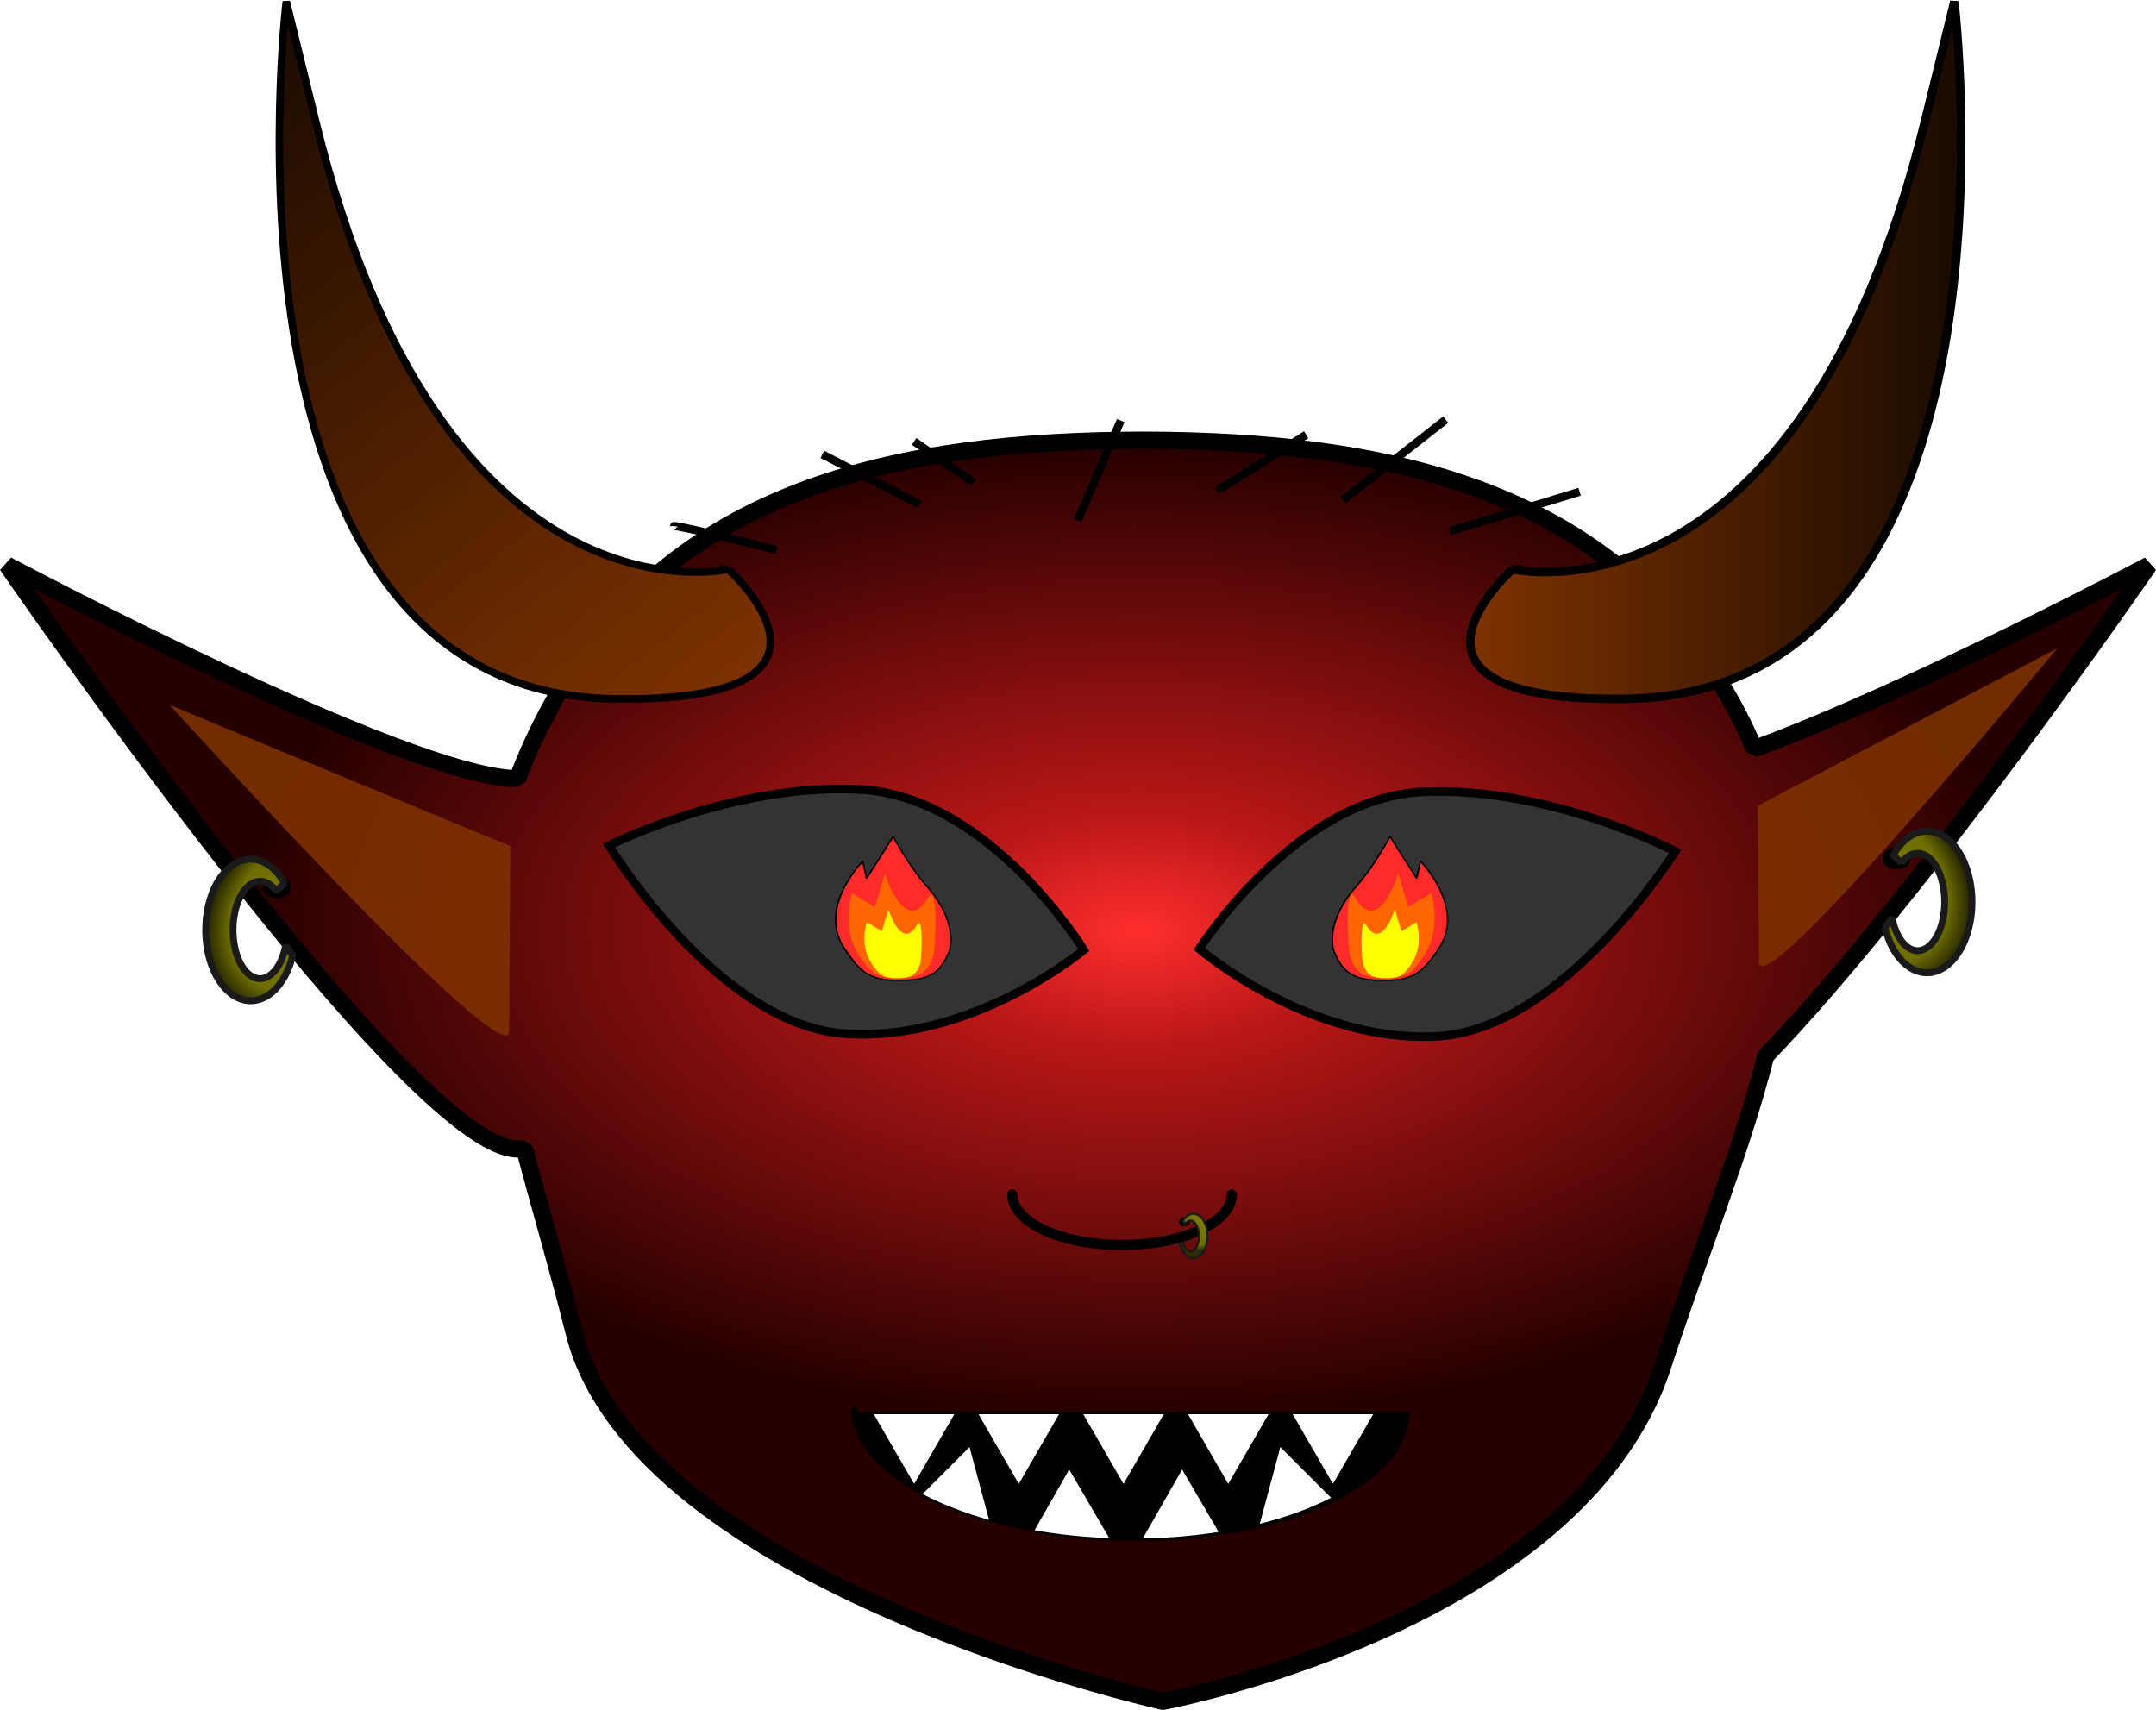 <?xml version="1.0" encoding="UTF-8"?>
<svg version="1.1" viewBox="0 0 226.19 179.39" xml:space="preserve" xmlns="http://www.w3.org/2000/svg" xmlns:xlink="http://www.w3.org/1999/xlink"><defs><linearGradient id="b"><stop stop-color="#803300" offset="0"/><stop stop-color="#180a00" offset="1"/></linearGradient><linearGradient id="a"><stop stop-color="#7e7e00" offset="0"/><stop stop-color="#6e6e00" offset=".78"/><stop stop-color="#2c2c00" offset="1"/></linearGradient><radialGradient id="e" cx="161.28" cy="58.442" r="4.919" gradientTransform="matrix(1.512 1.72 -1.411 1.24 35.002 -256.78)" gradientUnits="userSpaceOnUse" xlink:href="#a"/><radialGradient id="d" cx="230.85" cy="247.12" r="2.145" gradientTransform="matrix(-.44 1.273 -.877 -.514 444.3 -38.574)" gradientUnits="userSpaceOnUse" xlink:href="#a"/><filter id="c" color-interpolation-filters="sRGB"><feGaussianBlur result="blur" stdDeviation="2 2"/></filter><radialGradient id="g" cx="119.35" cy="40.676" r="113.09" gradientTransform="matrix(.826 .001 -.001 .452 20.804 79.113)" gradientUnits="userSpaceOnUse"><stop stop-color="#ff2e2e" offset="0"/><stop stop-color="#ba1717" offset=".238"/><stop stop-color="#260000" offset="1"/></radialGradient><radialGradient id="f" cx="161.28" cy="58.442" r="4.919" gradientTransform="matrix(-1.512 1.72 1.411 1.24 193.46 -253.84)" gradientUnits="userSpaceOnUse" xlink:href="#a"/><filter id="k" color-interpolation-filters="sRGB"><feGaussianBlur result="blur" stdDeviation="1 1"/></filter><filter id="j" color-interpolation-filters="sRGB"><feGaussianBlur result="blur" stdDeviation="1 1"/></filter><linearGradient id="i" x1="81.472" x2="26.557" y1="71.83" y2="1.775" gradientUnits="userSpaceOnUse" xlink:href="#b"/><linearGradient id="h" x1="153.56" x2="206.46" y1="37.012" y2="37.012" gradientUnits="userSpaceOnUse" xlink:href="#b"/></defs><path d="m119.85 46.181c-25.307 0.055-49.25 4.867-61.875 27.6-1.509 2.712-2.715 5.338-3.668 7.908h-0.023c-11.386 0-53.539-22.395-53.539-22.395s42.153 61.254 53.539 61.254c0.247 0 0.493-9e-3 0.738-0.018 1.575 5.958 3.449 12.288 5.217 19.303 6.656 26.404 61.773 38.674 61.773 38.674s43.574-8.121 52.406-35.113c3.92-11.98 8.284-22.55 10.824-32.594 16.651-17.283 40.205-51.506 40.205-51.506s-24.715 13.12-41.408 19.268c-0.664-1.582-1.424-3.174-2.314-4.781-12.625-22.733-36.567-27.544-61.875-27.6z" fill="url(#g)" stroke="#000" stroke-linecap="round" stroke-linejoin="bevel" stroke-width="1.8"/><path transform="matrix(.003 -.455 .809 .006 50.892 92.525)" d="m40.259-41.054-31.989 44.295-42.643-1.2e-6c-10.941-3e-7 74.632-44.295 74.632-44.295z" fill="#803300" fill-opacity=".858" filter="url(#k)"/><path d="m150.67 108.74c-13.365 0.664-24.853-9.181-24.853-9.181s10.066-15.819 23.431-16.483c13.365-0.608 26.502 6.25 26.502 6.25s-11.715 18.75-25.08 19.414z" fill="#333" stroke="#000" stroke-width=".897px"/><path d="m88.738 108.46c13.365 0.885 24.966-8.794 24.966-8.794s-9.782-15.93-23.203-16.814c-13.365-0.83-26.616 5.863-26.616 5.863s11.431 18.916 24.853 19.746z" fill="#333" stroke="#000" stroke-width=".897px"/><path d="m129.23 125.33c0 1.881-2.218 3.651-5.744 4.591-3.583 0.94-7.962 0.94-11.545 0-3.526-0.94-5.744-2.71-5.744-4.591" fill="none" stroke="#000" stroke-linecap="round" stroke-linejoin="bevel" stroke-width="1.066px"/><ellipse cx="124.26" cy="128.2" rx=".561" ry=".463"/><ellipse cx="198.98" cy="90.049" rx=".913" ry=".597" stroke="#000" stroke-linecap="round" stroke-linejoin="bevel" stroke-width="1.139"/><path d="m202.16 87.21a4.723 7.429 0 0 0-3.547 2.531l0.881 0.801a2.835 5.109 0 0 1 1.688-1.012 2.835 5.109 0 0 1 2.836 5.109 2.835 5.109 0 0 1-2.836 5.107 2.835 5.109 0 0 1-2.68-3.469l-0.746 1.027a4.723 7.429 0 0 0 4.404 4.762 4.723 7.429 0 0 0 4.723-7.428 4.723 7.429 0 0 0-4.723-7.43z" fill="url(#e)" stroke="#1a1a1a" stroke-linecap="round" stroke-linejoin="bevel" stroke-width=".722"/><path d="m125.2 127.34c-0.429 6.4e-4 -0.836 0.292-1.119 0.798l0.278 0.253c0.154-0.206 0.34-0.318 0.532-0.319 0.494-2.1e-4 0.894 0.721 0.894 1.611-1.5e-4 0.89-0.401 1.611-0.894 1.611-0.383-1e-3 -0.657-0.317-0.78-0.969l-0.334 0.14c0.221 0.904 0.806 1.56 1.422 1.561 0.823-1.7e-4 1.489-1.049 1.489-2.343 7e-5 -1.294-0.667-2.343-1.489-2.343z" fill="url(#d)" stroke="#1a1a1a" stroke-linecap="round" stroke-linejoin="bevel" stroke-width=".228"/><g transform="translate(7.416 -33.118)"><g transform="matrix(.488 0 0 .422 66.064 105.73)" filter="url(#c)"><path d="m146.29 70.182c-4.72 0.221-8.701-2.876-8.929-6.969-0.228-4.038 3.355-7.522 8.076-7.744 4.663-0.221 8.644 2.876 8.872 6.914 0.228 4.093-3.355 7.577-8.019 7.799z" fill="#d40000" stroke="#000" stroke-width=".785px"/><path d="m158.77 63.717c-3.275 5.652-5.214 7.973-11.645 7.973s-9.024-1.466-11.052-7.676c-0.941-5.046 1.147-10.79 5.029-15.836 3.68-4.785 7.155-12.235 7.155-12.235l5.733 10.37 0.804-4.292s9.839 11.576 3.975 21.697z" fill="#ff2a2a" stroke="#000" stroke-linecap="round" stroke-linejoin="bevel" stroke-width=".336"/><path d="m155.53 65.579c-2.29 3.952-3.645 5.574-8.142 5.574-4.497 0-6.31-1.025-7.727-5.367-0.658-3.528-0.962-18.788 1.027-14.806 5.062 10.135 9.358-5.859 9.358-5.859l2.142 8.287 4.918-3.416s2.524 8.508-1.576 15.585z" fill="#f60"/><path d="m152.9 67.485c-1.507 2.601-2.399 3.669-5.359 3.669-2.959 0-4.153-0.674-5.086-3.532-0.433-2.322-0.633-12.365 0.676-9.744 3.331 6.671 6.159-3.856 6.159-3.856l1.41 5.454 3.236-2.248s1.661 5.6-1.037 10.257z" fill="#ff0"/></g></g><g transform="matrix(-1 0 0 1 232.12 -33.118)"><g transform="matrix(.488 0 0 .422 66.064 105.73)" filter="url(#c)"><path d="m146.29 70.182c-4.72 0.221-8.701-2.876-8.929-6.969-0.228-4.038 3.355-7.522 8.076-7.744 4.663-0.221 8.644 2.876 8.872 6.914 0.228 4.093-3.355 7.577-8.019 7.799z" fill="#d40000" stroke="#000" stroke-width=".785px"/><path d="m158.77 63.717c-3.275 5.652-5.214 7.973-11.645 7.973s-9.024-1.466-11.052-7.676c-0.941-5.046 1.147-10.79 5.029-15.836 3.68-4.785 7.155-12.235 7.155-12.235l5.733 10.37 0.804-4.292s9.839 11.576 3.975 21.697z" fill="#ff2a2a" stroke="#000" stroke-linecap="round" stroke-linejoin="bevel" stroke-width=".336"/><path d="m155.53 65.579c-2.29 3.952-3.645 5.574-8.142 5.574-4.497 0-6.31-1.025-7.727-5.367-0.658-3.528-0.962-18.788 1.027-14.806 5.062 10.135 9.358-5.859 9.358-5.859l2.142 8.287 4.918-3.416s2.524 8.508-1.576 15.585z" fill="#f60"/><path d="m152.9 67.485c-1.507 2.601-2.399 3.669-5.359 3.669-2.959 0-4.153-0.674-5.086-3.532-0.433-2.322-0.633-12.365 0.676-9.744 3.331 6.671 6.159-3.856 6.159-3.856l1.41 5.454 3.236-2.248s1.661 5.6-1.037 10.257z" fill="#ff0"/></g></g><path d="m158.67 59.719s30.011 7.047 43.276-46.985l3.086-12.569s8.722 72.511-34.409 73.155c-27.614 0.412-11.952-13.601-11.952-13.601z" fill="url(#h)" fill-rule="evenodd" stroke="#000" stroke-width=".889"/><path d="m76.397 59.719s-30.011 7.047-43.276-46.985l-3.086-12.569s-8.722 72.511 34.409 73.155c27.614 0.412 11.952-13.601 11.952-13.601z" fill="url(#i)" fill-rule="evenodd" stroke="#000" stroke-width=".789"/><g transform="translate(0 35.402)"><path d="m147.26 112.77c-0.078 7.577-13.106 13.528-29.143 13.364-15.525-0.159-28.204-6.042-28.812-13.349z"/><path d="m147.53 112.79c-0.139 7.576-13.216 13.421-29.251 13.126-15.523-0.286-28.154-6.272-28.702-13.584" fill="none" stroke="#000" stroke-width=".673px"/><path transform="scale(-1)" d="m-139.84-120.5 4.402 7.625h-8.805z" fill="#fff" stroke="#000" stroke-linecap="round" stroke-linejoin="bevel" stroke-width=".21"/><path transform="scale(-1)" d="m-128.86-120.5 4.402 7.625h-8.805z" fill="#fff" stroke="#000" stroke-linecap="round" stroke-linejoin="bevel" stroke-width=".21"/><path transform="scale(-1)" d="m-117.87-120.5 4.402 7.625h-8.805z" fill="#fff" stroke="#000" stroke-linecap="round" stroke-linejoin="bevel" stroke-width=".21"/><path transform="scale(-1)" d="m-106.88-120.5 4.402 7.625h-8.805z" fill="#fff" stroke="#000" stroke-linecap="round" stroke-linejoin="bevel" stroke-width=".21"/><path transform="scale(-1)" d="m-95.897-120.5 4.402 7.625h-8.805z" fill="#fff" stroke="#000" stroke-linecap="round" stroke-linejoin="bevel" stroke-width=".21"/><path d="m101.77 116.22-5.156 5.156c2.088 1.123 4.554 2.081 7.299 2.842l-2.143-7.998z" fill="#fff" stroke="#000" stroke-linecap="round" stroke-linejoin="bevel" stroke-width=".21"/><path d="m134.27 116.22-2.248 8.4c2.954-0.725 5.578-1.698 7.803-2.846l-5.555-5.555z" fill="#fff" stroke="#000" stroke-linecap="round" stroke-linejoin="bevel" stroke-width=".21"/><path d="m124.02 118.57-4.307 7.549c2.903-0.044 5.688-0.287 8.305-0.705l-3.998-6.844z" fill="#fff" stroke="#000" stroke-linecap="round" stroke-linejoin="bevel" stroke-width=".21"/><path d="m112.17 118.57-3.801 6.662c2.582 0.462 5.331 0.756 8.193 0.857l-4.393-7.519z" fill="#fff" stroke="#000" stroke-linecap="round" stroke-linejoin="bevel" stroke-width=".21"/></g><ellipse cx="29.069" cy="93.074" rx=".913" ry=".597" stroke="#000" stroke-linecap="round" stroke-linejoin="bevel" stroke-width="1.139"/><path d="m215.84 68.015-31.438 16.538 0.14 16.389c0.042 4.875 31.298-32.928 31.298-32.928z" fill="#803300" fill-opacity=".854" filter="url(#j)"/><path d="m26.304 90.146a4.723 7.429 0 0 1 3.547 2.531l-0.881 0.801a2.835 5.109 0 0 0-1.688-1.012 2.835 5.109 0 0 0-2.836 5.109 2.835 5.109 0 0 0 2.836 5.107 2.835 5.109 0 0 0 2.68-3.469l0.746 1.027a4.723 7.429 0 0 1-4.404 4.762 4.723 7.429 0 0 1-4.723-7.428 4.723 7.429 0 0 1 4.723-7.43z" fill="url(#f)" stroke="#1a1a1a" stroke-linecap="round" stroke-linejoin="bevel" stroke-width=".722"/><path d="m151.67 44.03-10.758 8.43" fill-rule="evenodd" stroke="#000" stroke-width=".856px"/><path d="m117.58 44.127-4.53 10.481" fill-rule="evenodd" stroke="#000" stroke-width=".856px"/><path d="m86.273 47.676 10.192 5.24" fill-rule="evenodd" stroke="#000" stroke-width=".856px"/><path d="m137.03 45.61c-9.342 5.924-9.059 5.696-9.059 5.696" fill-rule="evenodd" stroke="#000" stroke-width=".856px"/><path d="m165.72 51.592c-13.306 4.101-13.589 4.101-13.589 4.101" fill-rule="evenodd" stroke="#000" stroke-width=".856px"/><path d="m81.46 57.701c-10.758-2.734-10.758-2.506-10.758-2.506" fill-rule="evenodd" stroke="#000" stroke-width=".856px"/><path d="m95.899 46.308c6.228 4.329 5.945 4.101 5.945 4.101" fill-rule="evenodd" stroke="#000" stroke-width=".856px"/></svg>
